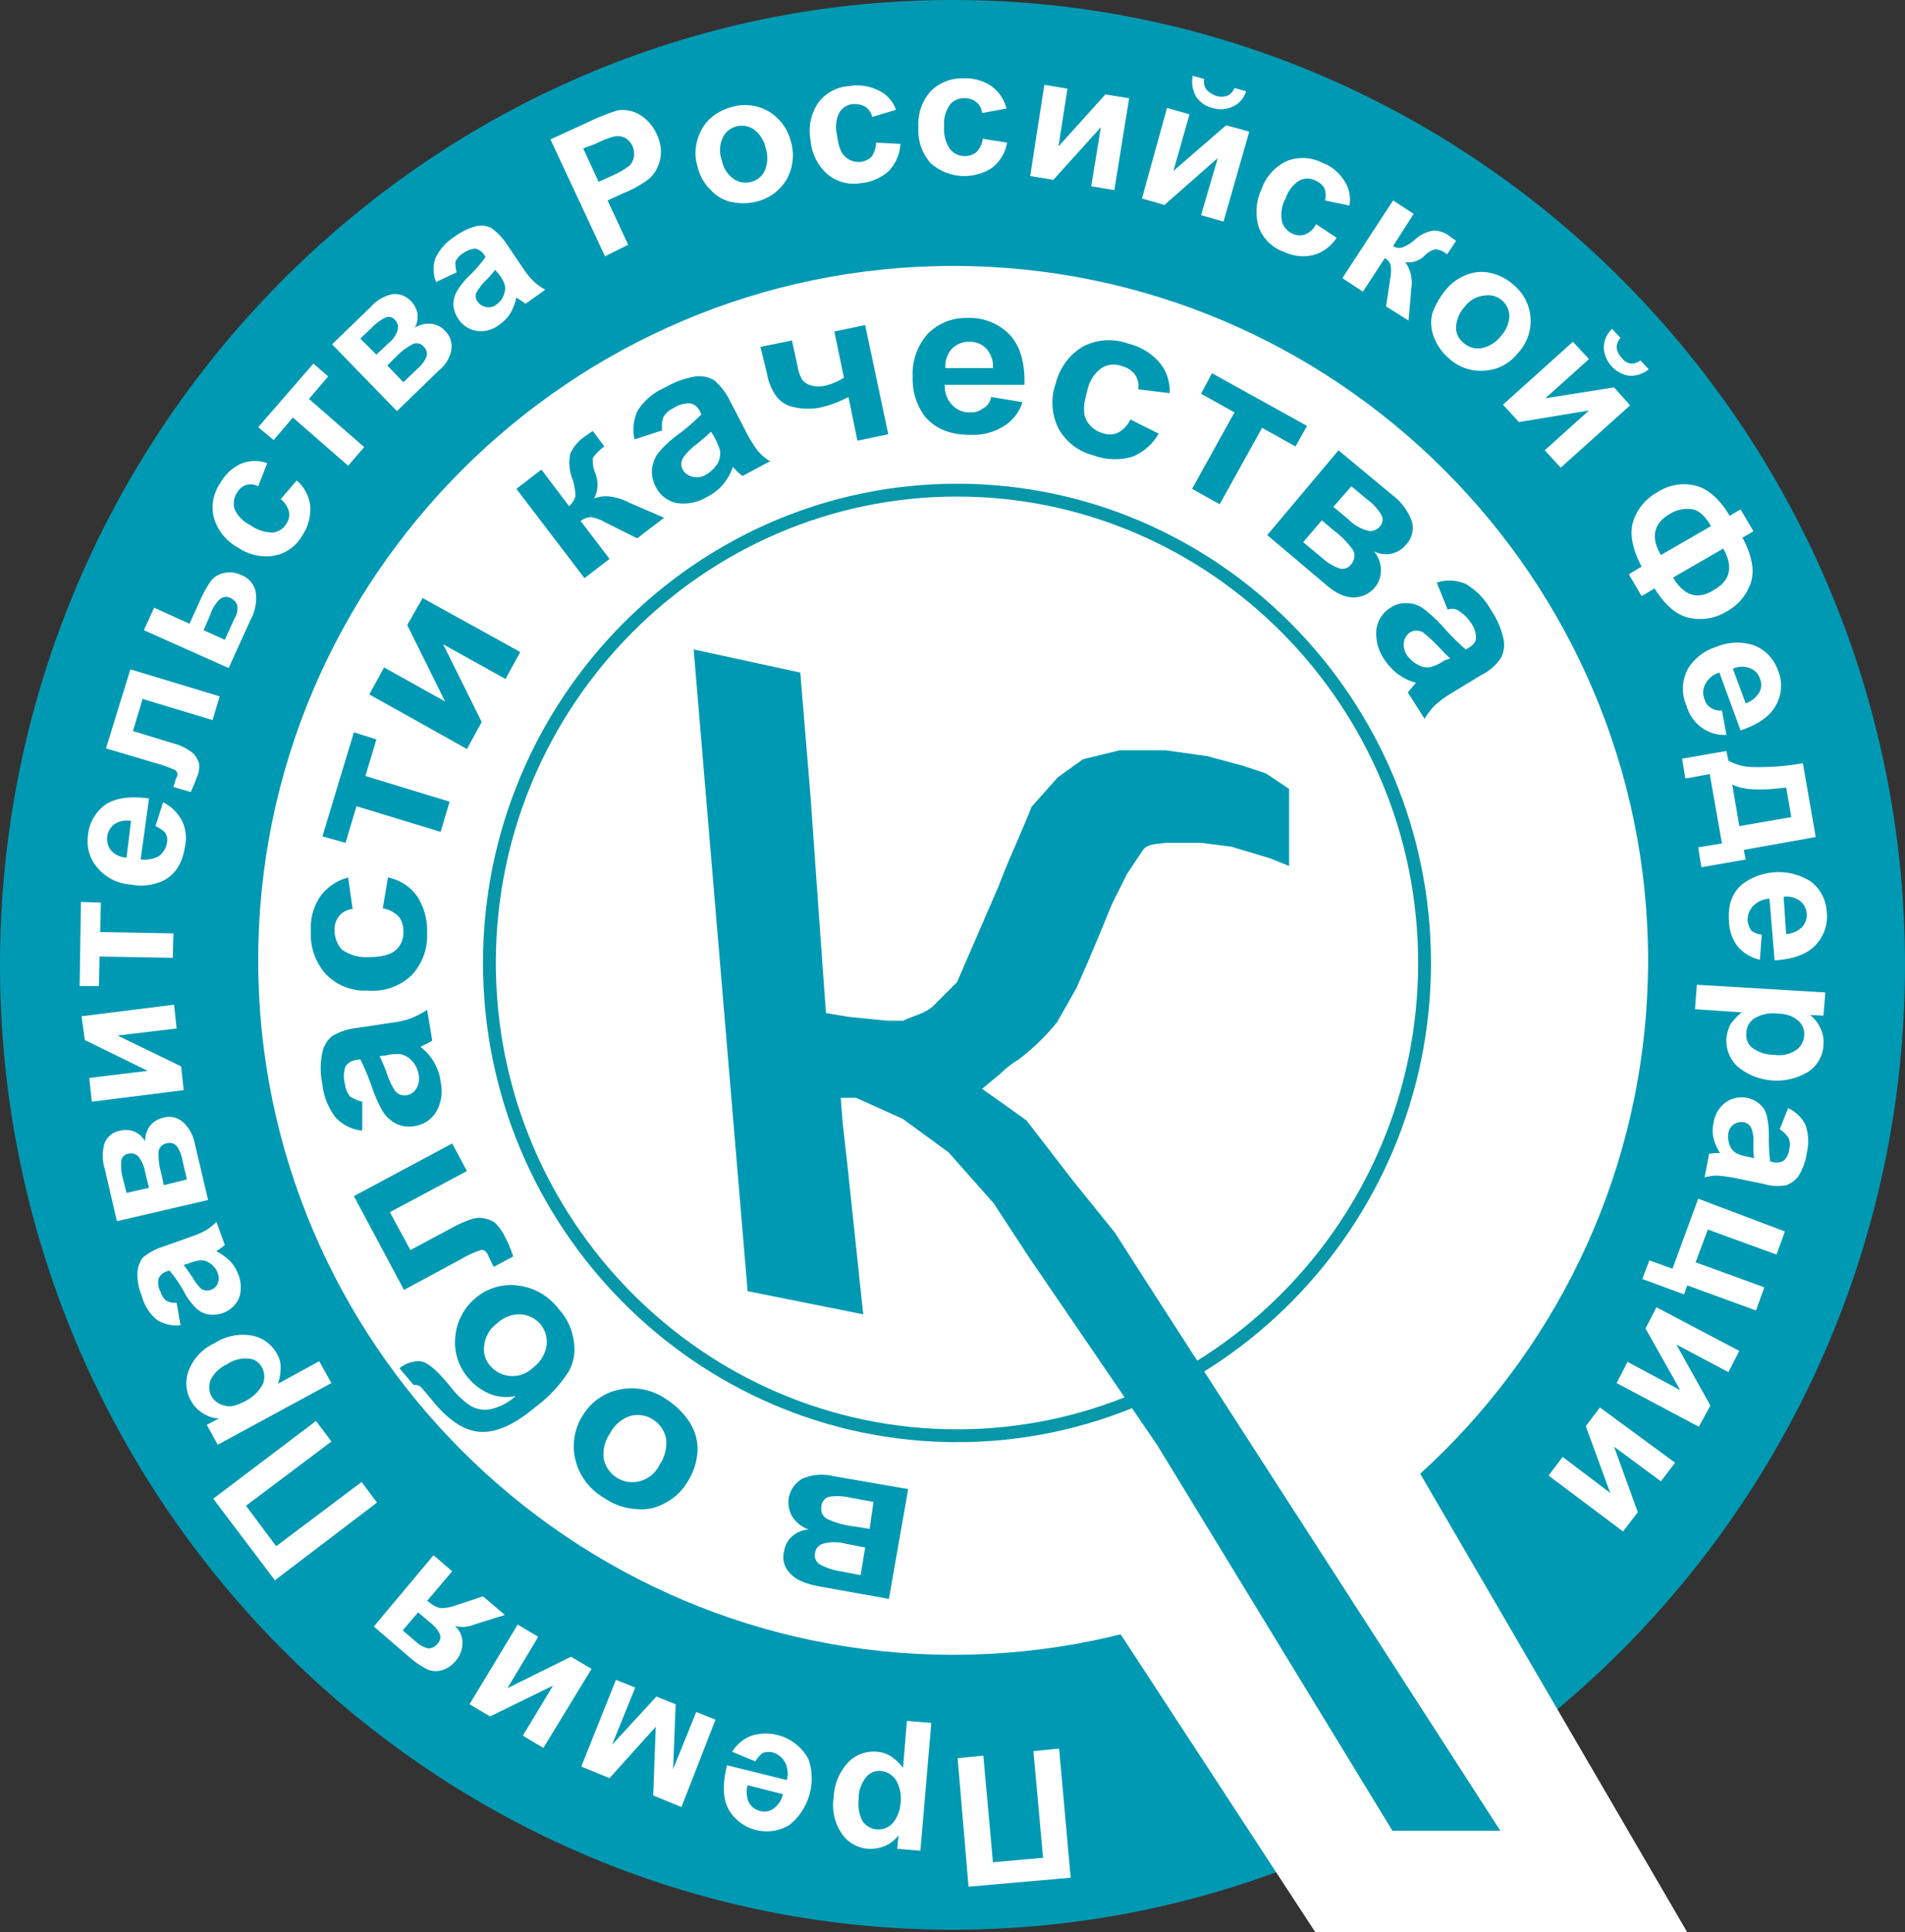 <svg id="Слой_1" data-name="Слой 1" xmlns="http://www.w3.org/2000/svg" viewBox="0 0 296.6 300.8"><rect x="0" y="0" width="296.6" height="300.8" fill="#333333" stroke="none"/><defs><style>.cls-1{fill:#0099b3}.cls-2,.cls-3{fill:#fff}.cls-3{stroke:#0797a9;stroke-miterlimit:22.93;stroke-width:2px}</style></defs><title>award</title><g id="g2988"><path id="path2990" class="cls-1" d="M148.3 300.4c81.7 0 148.3-67.5 148.3-150.2S230 0 148.3 0 0 67.5 0 150.2s66.6 150.2 148.3 150.2z"/><path id="path2992" class="cls-2" d="M166.7 292.3l-15.9 1.4-1.7-20 4-.4 1.5 16.6 7.8-.7-1.5-16.6 4-.4 1.8 20.1z"/><path id="path2994" class="cls-2" d="M143.3 288.1l-3.6-.3.2-2.1a5.26 5.26 0 0 1-2 1.6 5.92 5.92 0 0 1-2.7.5 5.43 5.43 0 0 1-4.1-2.3 7.87 7.87 0 0 1-1.3-5.7 8.46 8.46 0 0 1 2.3-5.5 5.5 5.5 0 0 1 4.5-1.6 4.76 4.76 0 0 1 2.1.7 7.87 7.87 0 0 1 1.9 1.8l.6-7.3 3.8.3-1.7 19.9zm-3.1-7.3a5.72 5.72 0 0 0-.7-3.7 3.15 3.15 0 0 0-2.3-1.4 2.54 2.54 0 0 0-2.3.9 5.08 5.08 0 0 0-1.2 3.4 6 6 0 0 0 .6 3.5 3 3 0 0 0 4.6.4 5.23 5.23 0 0 0 1.3-3.1z"/><path id="path2996" class="cls-2" d="M117.6 274.2l-3.6-1.5a6 6 0 0 1 3-2.5 7.53 7.53 0 0 1 8.9 3.7 9.31 9.31 0 0 1-3 10.2 6.85 6.85 0 0 1-9.5-2.5c-.9-1.7-.9-4-.2-6.8l9.3 2.3a3.76 3.76 0 0 0-.3-2.8 3.17 3.17 0 0 0-1.9-1.5 2.86 2.86 0 0 0-1.6.1 5.21 5.21 0 0 0-1.1 1.3zm-1.2 3.7a4 4 0 0 0 .2 2.7 2.74 2.74 0 0 0 1.7 1.3 2.44 2.44 0 0 0 2.2-.4 3.84 3.84 0 0 0 1.4-2.2l-5.5-1.4z"/><path id="path2998" class="cls-2" d="M106.1 281.3l-4.4-1.8.4-10.7-7.2 8-4.4-1.8 5.4-13.5 3 1.2-3.6 8.9 6.9-7.5 3 1.2-.4 10.1 3.6-8.9 3 1.2-5.3 13.6z"/><path id="path3000" class="cls-2" d="M84.6 272.1l-3.2-1.9 4.7-7.8-9.8 4.8-3.2-1.9 7.5-12.4 3.2 1.9-4.8 8 9.9-4.9 3.2 1.9-7.5 12.3z"/><path id="path3002" class="cls-2" d="M58.2 253.2l9.3-11.1 2.9 2.5-3.9 4.6.3.2a4.43 4.43 0 0 0 1.6.9 4.66 4.66 0 0 0 1.9-.2l.4-.1 4.5-1.5 3.4 2.9-4.8 1.5a4.59 4.59 0 0 1-3 .2 3.37 3.37 0 0 1 1.2 2.6 4.23 4.23 0 0 1-1.1 2.9 4.12 4.12 0 0 1-2.1 1.4 3.3 3.3 0 0 1-2.2-.1 12.41 12.41 0 0 1-2.7-1.8l-5.7-4.9zm4.5.6l2.1 1.8a3.86 3.86 0 0 0 1.9 1 1.75 1.75 0 0 0 1.4-.7 1.49 1.49 0 0 0 .4-1.5 5.4 5.4 0 0 0-1.5-1.8l-1.9-1.6-2.4 2.8z"/><path id="path3004" class="cls-2" d="M42.8 246l-9.6-12.7 16-12.1 2.4 3.2-13.3 10 4.7 6.3 13.3-10 2.4 3.2L42.8 246z"/><path id="path3006" class="cls-2" d="M33.9 224.9l-1.7-3.1 1.9-1a4.63 4.63 0 0 1-2.5-.8 5.24 5.24 0 0 1-1.9-2 5.51 5.51 0 0 1-.3-4.7 7.72 7.72 0 0 1 4-4.2 8.09 8.09 0 0 1 5.8-1.2 5.68 5.68 0 0 1 3.9 2.8 4.2 4.2 0 0 1 .6 2.1 9.15 9.15 0 0 1-.4 2.6l6.4-3.5 1.9 3.4-17.7 9.6zm4.3-6.8a6.16 6.16 0 0 0 2.7-2.6 3 3 0 0 0-.1-2.6 2.47 2.47 0 0 0-2-1.4 5.2 5.2 0 0 0-3.5.9 5.28 5.28 0 0 0-2.5 2.4 3.1 3.1 0 0 0 .1 2.5 3 3 0 0 0 2.1 1.5c.8.3 1.9 0 3.2-.7z"/><path id="path3008" class="cls-2" d="M27.5 202.8l.6 3.5a5.68 5.68 0 0 1-3.6-.8 7 7 0 0 1-2.4-3.7 8.75 8.75 0 0 1-.7-3.8 4.41 4.41 0 0 1 .8-2.2 9.1 9.1 0 0 1 3.1-1.7l4.2-1.5a14.26 14.26 0 0 0 2.6-1.1 9.14 9.14 0 0 0 1.6-1.3l1.3 3.6a9.69 9.69 0 0 1-.9.7 1.38 1.38 0 0 0-.4.3 8 8 0 0 1 2.1 1.5 5.71 5.71 0 0 1 1.3 2.1 5.27 5.27 0 0 1 .1 3.7 4.37 4.37 0 0 1-2.5 2.3 4.53 4.53 0 0 1-2.3.2 3.52 3.52 0 0 1-1.9-1 10.25 10.25 0 0 1-1.9-2.6 20.39 20.39 0 0 0-2.2-3.2l-.4.1a2.1 2.1 0 0 0-1.3 1.1 2.88 2.88 0 0 0 .3 2.1 2.84 2.84 0 0 0 .9 1.4 3 3 0 0 0 1.6.3zm1.1-5.9c.3.4.8 1.1 1.4 2a7.66 7.66 0 0 0 1.3 1.7 1.63 1.63 0 0 0 1.5.2 1.82 1.82 0 0 0 1.1-1 2.21 2.21 0 0 0 0-1.6 2.93 2.93 0 0 0-1.3-1.6 2.15 2.15 0 0 0-1.5-.4 8.45 8.45 0 0 0-1.8.5l-.7.2z"/><path id="path3010" class="cls-2" d="M18.2 190.1l-1.9-8.2a6.71 6.71 0 0 1 0-4 3.18 3.18 0 0 1 2.5-1.9 3.38 3.38 0 0 1 3.8 1.7 3.94 3.94 0 0 1 .8-2.5 3.74 3.74 0 0 1 2-1.2 3.25 3.25 0 0 1 3 .6 5.92 5.92 0 0 1 1.9 3.3l2.1 8.9-14.2 3.3zm5-5.2l-.6-2.4a5.48 5.48 0 0 0-1-2.4 1.54 1.54 0 0 0-1.6-.5 1.28 1.28 0 0 0-1.1 1 6.88 6.88 0 0 0 .2 2.7l.6 2.4 3.5-.8zm5.9-1.3l-.7-3a5.14 5.14 0 0 0-.9-2.2 1.5 1.5 0 0 0-1.6-.4 1.49 1.49 0 0 0-1.2 1.2 10 10 0 0 0 .4 3.4l.4 1.9z"/><path id="path3012" class="cls-2" d="M14.3 171.5l-.4-3.7 9.1-1.1-9.8-4.8-.5-3.7 14.4-1.8.4 3.7-9.2 1.1 9.9 4.8.4 3.7-14.3 1.8z"/><path id="path3014" class="cls-2" d="M12.4 153.5l.2-13.1 3.1.1-.1 4.6 11.4.2-.1 3.8-11.4-.2-.1 4.6h-3z"/><path id="path3016" class="cls-2" d="M24.2 128.6l1.2-3.7a6.56 6.56 0 0 1 2.9 2.8 6.2 6.2 0 0 1 .5 4.1c-.4 2.5-1.4 4.2-3.2 5.2a8 8 0 0 1-5.2.7 7.38 7.38 0 0 1-5.3-2.7 6.34 6.34 0 0 1-1.4-5 6.63 6.63 0 0 1 2.8-4.8c1.6-1 3.8-1.3 6.7-.9l-1.3 9.5a4.87 4.87 0 0 0 2.8-.5 3.32 3.32 0 0 0 1.3-2.1 2.22 2.22 0 0 0-.3-1.6 4.83 4.83 0 0 0-1.5-1zm-3.8-.8a3.51 3.51 0 0 0-2.6.5 2.9 2.9 0 0 0-.5 4.1 3.4 3.4 0 0 0 2.4 1.1l.7-5.7z"/><path id="path3018" class="cls-2" d="M16.5 116.5l3.8-12.3 13.9 4.2-1.1 3.7-10.9-3.3-1.5 5 6.2 1.9a7.81 7.81 0 0 1 3.2 1.6 3.76 3.76 0 0 1 .9 1.6 4.06 4.06 0 0 1-.4 2.2c-.2.6-.5 1.3-.9 2.2l-2.7-.8a3.93 3.93 0 0 1 .2-.6 4.65 4.65 0 0 1 .3-.9.85.85 0 0 0-.2-1.1 18.34 18.34 0 0 0-2.7-1l-8.1-2.4z"/><path id="path3020" class="cls-2" d="M22.4 98.1l1.6-3.5 5.5 2.5 1.6-3.5a16.46 16.46 0 0 1 1.7-3.1 3.32 3.32 0 0 1 2.1-1.3 3.87 3.87 0 0 1 2.6.3 3.51 3.51 0 0 1 2.3 2.6 6.91 6.91 0 0 1-.8 4.4l-3.4 7.5-13.2-5.9zM35 99.6l1.5-3.3a2.82 2.82 0 0 0 .4-2.2 2 2 0 0 0-1-1 1.51 1.51 0 0 0-1.7.2 6 6 0 0 0-1.5 2.5l-1 2.3z"/><path id="path3022" class="cls-2" d="M41.6 72.1l-1.4 3.6a2.58 2.58 0 0 0-1.9-.2 2.69 2.69 0 0 0-1.4 1.2 3.15 3.15 0 0 0-.4 2.5 5.06 5.06 0 0 0 2.4 2.5 6.08 6.08 0 0 0 3.6 1.2 2.79 2.79 0 0 0 2.1-1.4 2.41 2.41 0 0 0 .4-1.8 3.59 3.59 0 0 0-1.3-2l2.5-2.9a6.08 6.08 0 0 1 2.1 4 7.3 7.3 0 0 1-1.2 4.5 6.37 6.37 0 0 1-4.4 3.2 7.77 7.77 0 0 1-5.7-1.3 7.7 7.7 0 0 1-3.7-4.6 6.68 6.68 0 0 1 1-5.4 7 7 0 0 1 3.2-3 5.69 5.69 0 0 1 4.1-.1z"/><path id="path3024" class="cls-2" d="M40.2 66.5l8.6-9.9 2.3 2-3 3.5 8.6 7.5-2.5 2.9-8.6-7.5-3 3.5-2.4-2z"/><path id="path3026" class="cls-2" d="M51.7 53.6l6-5.8a6.17 6.17 0 0 1 3.4-2 3.37 3.37 0 0 1 2.9 1.1 3.47 3.47 0 0 1 1 2 3.61 3.61 0 0 1-.4 2.1 4.16 4.16 0 0 1 2.6-.6 3.6 3.6 0 0 1 2.1 1.1 3.39 3.39 0 0 1 1 2.8 5.19 5.19 0 0 1-1.9 3.3L61.8 64 51.7 53.6zm6.9 1.6l1.8-1.7a4.12 4.12 0 0 0 1.5-2.1 1.61 1.61 0 0 0-.4-1.6 1.28 1.28 0 0 0-1.4-.4 7.22 7.22 0 0 0-2.2 1.6l-1.8 1.7 2.5 2.5zm4.2 4.3l2.2-2.1a4.68 4.68 0 0 0 1.4-1.9A1.44 1.44 0 0 0 66 54a1.47 1.47 0 0 0-1.6-.5 9.83 9.83 0 0 0-2.7 2l-1.4 1.4z"/><path id="path3028" class="cls-2" d="M71.1 42.4l-3.2 1.5a5.27 5.27 0 0 1-.1-3.7 7.83 7.83 0 0 1 2.9-3.3 9.93 9.93 0 0 1 3.5-1.7 3.44 3.44 0 0 1 2.3.3 9.53 9.53 0 0 1 2.4 2.5l2.5 3.7a11.72 11.72 0 0 0 1.8 2.2 8.31 8.31 0 0 0 1.7 1.2l-3.1 2.2a5.34 5.34 0 0 0-1-.7c-.2-.2-.3-.2-.4-.3a8.54 8.54 0 0 1-.9 2.4 5.81 5.81 0 0 1-1.7 1.8 4.58 4.58 0 0 1-3.6 1 4.09 4.09 0 0 1-2.8-1.8 4.56 4.56 0 0 1-.8-2.1 4.19 4.19 0 0 1 .5-2.2 12 12 0 0 1 2-2.5 20.76 20.76 0 0 0 2.5-2.9l-.2-.3a2.19 2.19 0 0 0-1.4-1 3.71 3.71 0 0 0-2 .8 2.67 2.67 0 0 0-1.1 1.3 5.63 5.63 0 0 0 .2 1.6zm6-.4a17.24 17.24 0 0 1-1.6 1.8 8.24 8.24 0 0 0-1.3 1.7 1.34 1.34 0 0 0 .2 1.5 2 2 0 0 0 1.3.8 1.88 1.88 0 0 0 1.6-.4 3 3 0 0 0 1.2-1.7 2.2 2.2 0 0 0 0-1.6 5.32 5.32 0 0 0-1-1.6z"/><path id="path3030" class="cls-2" d="M94.2 39.9l-8.5-18.2 5.9-2.7a33 33 0 0 1 4.5-1.8 5.09 5.09 0 0 1 3.4.6 6.66 6.66 0 0 1 2.7 3 6.29 6.29 0 0 1 .7 3.1 6.12 6.12 0 0 1-.7 2.5 5 5 0 0 1-1.5 1.7 17 17 0 0 1-3.7 2l-2.4 1.1 3.2 6.9-3.6 1.8zm-3.4-16.8l2.4 5.2 2-.9a13.94 13.94 0 0 0 2.8-1.6 2.67 2.67 0 0 0 .7-1.4 2.87 2.87 0 0 0-1.5-3 2.79 2.79 0 0 0-1.8-.1 16.6 16.6 0 0 0-2.7 1.1l-1.9.7z"/><path id="path3032" class="cls-2" d="M108.6 25.9a7 7 0 0 1-.1-3.8 7.48 7.48 0 0 1 1.8-3.4 8.06 8.06 0 0 1 3.5-2 7.29 7.29 0 0 1 5.8.6 7.51 7.51 0 0 1 3.5 4.6 7.67 7.67 0 0 1-.5 5.8 7.38 7.38 0 0 1-4.5 3.6 8.6 8.6 0 0 1-3.9.2 5.68 5.68 0 0 1-3.4-1.8 7.25 7.25 0 0 1-2.2-3.8zm3.8-.9a4.52 4.52 0 0 0 1.9 2.9 3.28 3.28 0 0 0 2.7.4 3.17 3.17 0 0 0 2.1-1.8 5.12 5.12 0 0 0 .1-3.5 4.81 4.81 0 0 0-1.9-2.9 3.28 3.28 0 0 0-2.7-.4 3.17 3.17 0 0 0-2.1 1.8 4.6 4.6 0 0 0-.1 3.5z"/><path id="path3034" class="cls-2" d="M139.5 17.1l-3.7 1.1a2.73 2.73 0 0 0-1.1-1.6 3.42 3.42 0 0 0-1.8-.4 2.7 2.7 0 0 0-2.2 1.3 5 5 0 0 0-.4 3.4c.2 1.7.6 2.9 1.3 3.5a3.07 3.07 0 0 0 2.4.8 3 3 0 0 0 1.7-.8 4.08 4.08 0 0 0 .7-2.2l3.8.2a6.79 6.79 0 0 1-1.8 4.2 7.47 7.47 0 0 1-4.3 1.9 6.45 6.45 0 0 1-5.3-1.4 7.91 7.91 0 0 1-2.6-5.3 7.78 7.78 0 0 1 1.2-5.8 6.46 6.46 0 0 1 4.9-2.6 7.17 7.17 0 0 1 4.3.6 5.24 5.24 0 0 1 2.9 3.1z"/><path id="path3036" class="cls-2" d="M156.7 16.9l-3.8.7a2.37 2.37 0 0 0-.9-1.7 2.61 2.61 0 0 0-1.8-.6 2.76 2.76 0 0 0-2.3 1 5 5 0 0 0-.9 3.3 5.57 5.57 0 0 0 .9 3.6 3 3 0 0 0 2.3 1.1 2.79 2.79 0 0 0 1.8-.6 3.45 3.45 0 0 0 1-2.1l3.8.6a6.43 6.43 0 0 1-2.3 3.9 7.9 7.9 0 0 1-9.6-.7 7.61 7.61 0 0 1-1.9-5.6 7.61 7.61 0 0 1 1.9-5.6 6.93 6.93 0 0 1 5.1-2 7.23 7.23 0 0 1 4.2 1.1 6.12 6.12 0 0 1 2.5 3.6z"/><path id="path3038" class="cls-2" d="M162.6 13.2l3.6.6-1.4 9 7.3-8.1 3.7.6-2.3 14.3-3.6-.6 1.5-9.2L164 28l-3.6-.6 2.2-14.2z"/><path id="path3040" class="cls-2" d="M181.7 16.8l3.5 1-2.5 8.8 8.2-7.1 3.6 1-4 14-3.5-1 2.6-8.9-8.3 7.3-3.5-1 3.9-14.1zm10.5-3.1l1.8.5a3.64 3.64 0 0 1-2.1 2.4 4.11 4.11 0 0 1-3.1.2 4.14 4.14 0 0 1-2.6-1.8 4.76 4.76 0 0 1-.5-3.2l1.8.5a2.13 2.13 0 0 0 .3 1.6 3.56 3.56 0 0 0 1.5 1 2.76 2.76 0 0 0 1.8 0 2.18 2.18 0 0 0 1.1-1.2z"/><path id="path3042" class="cls-2" d="M210.1 32l-3.8-.8a3 3 0 0 0-.1-1.9 2.81 2.81 0 0 0-1.4-1.2 2.75 2.75 0 0 0-2.5 0 5.1 5.1 0 0 0-2.1 2.7 5.37 5.37 0 0 0-.6 3.7 2.92 2.92 0 0 0 1.7 1.9 2.53 2.53 0 0 0 1.9.1 3.2 3.2 0 0 0 1.7-1.6l3.2 2.1a6.22 6.22 0 0 1-3.6 2.7 6.9 6.9 0 0 1-4.6-.5 6.38 6.38 0 0 1-3.9-3.8 8.2 8.2 0 0 1 .4-5.9 7.49 7.49 0 0 1 3.9-4.4 6.64 6.64 0 0 1 5.5.2 6.84 6.84 0 0 1 3.4 2.7 5.25 5.25 0 0 1 .9 4z"/><path id="path3044" class="cls-2" d="M216.9 31.2l3.2 2.1-3.2 5a1.69 1.69 0 0 0 1.5.2 6.63 6.63 0 0 0 1.9-1.2 5.39 5.39 0 0 1 2.9-1.4 4.35 4.35 0 0 1 2.3.7c.2.2.7.5 1.2.9l-1.4 2.1a3.25 3.25 0 0 0-1.8-.8 3.45 3.45 0 0 0-1.7 1 3.53 3.53 0 0 1-3 1 5.57 5.57 0 0 1 .9 4.3v.3l-.4 4.5-3.5-2.2.7-4.6a5.72 5.72 0 0 0 0-1.9 1.71 1.71 0 0 0-.9-1l-3.4 5.2-3.2-2.1z"/><path id="path3046" class="cls-2" d="M225.2 45a7.65 7.65 0 0 1 3.1-2.2 6.22 6.22 0 0 1 3.8-.3 7.82 7.82 0 0 1 3.5 1.8 7.28 7.28 0 0 1 .7 10.7 7.06 7.06 0 0 1-5.2 2.7 7.31 7.31 0 0 1-5.5-1.9 8.21 8.21 0 0 1-2.3-3.2 6.16 6.16 0 0 1-.3-3.8 12.44 12.44 0 0 1 2.2-3.8zm2.9 2.7a5.06 5.06 0 0 0-1.4 3.2 3 3 0 0 0 1.2 2.5 3.26 3.26 0 0 0 2.7.8 4.86 4.86 0 0 0 3-1.8 5 5 0 0 0 1.4-3.1 3.3 3.3 0 0 0-3.8-3.3 4.26 4.26 0 0 0-3.1 1.7z"/><path id="path3048" class="cls-2" d="M244.9 53.2l2.5 2.7-6.8 6.1 10.7-1.7 2.5 2.8-10.8 9.7-2.5-2.7 6.9-6.2-10.9 1.8L234 63l10.9-9.8zm10.5 2.9l1.3 1.4a4.52 4.52 0 0 1-3 1 4.69 4.69 0 0 1-4-4.4 4.05 4.05 0 0 1 1.3-2.9l1.3 1.4a2.4 2.4 0 0 0-.6 1.5 2.68 2.68 0 0 0 .8 1.6 2 2 0 0 0 1.5.9 2.18 2.18 0 0 0 1.4-.5z"/><path id="path3050" class="cls-2" d="M257.6 91.6l-2 1.2-2-3.4 2-1.2c-1.5-2.8-1.9-5.2-1.3-7.1a7.94 7.94 0 0 1 3.8-4.5 7.49 7.49 0 0 1 5.9-1c1.9.5 3.7 2 5.3 4.7l1.7-1 2 3.4-1.7 1c1.5 2.8 1.9 5.2 1.3 7a7.94 7.94 0 0 1-3.8 4.5 7.82 7.82 0 0 1-5.7 1c-2-.4-3.8-1.9-5.5-4.6zm2.9-1.7a6.25 6.25 0 0 0 1.8 2.1 3.52 3.52 0 0 0 2.1.7 5.08 5.08 0 0 0 2.5-.9c2.5-1.4 3-3.6 1.4-6.4l-7.8 4.5zm-1.9-3.5l7.8-4.5c-.9-1.5-1.8-2.4-2.8-2.6a5.06 5.06 0 0 0-3.6.7c-2.6 1.5-3 3.7-1.4 6.4z"/><path id="path3052" class="cls-2" d="M268.1 110.6l.7 3.8a5.91 5.91 0 0 1-3.8-1.1 6.23 6.23 0 0 1-2.4-3.4 6.46 6.46 0 0 1 .4-6.1 8 8 0 0 1 4.2-3.1 8.35 8.35 0 0 1 6-.2 6.44 6.44 0 0 1 3.6 3.8 6.2 6.2 0 0 1-.3 5.5c-.9 1.7-2.8 3-5.5 3.9l-3.3-9a3.7 3.7 0 0 0-2.2 1.8 2.88 2.88 0 0 0-.1 2.4 2.21 2.21 0 0 0 1 1.3 2.5 2.5 0 0 0 1.7.4zm3.7-1.1a4.08 4.08 0 0 0 2.1-1.7 2.43 2.43 0 0 0 .1-2.2 2.55 2.55 0 0 0-1.6-1.6 3.38 3.38 0 0 0-2.6.1z"/><path id="path3054" class="cls-2" d="M268.1 131.3l-1.9-10.8-3.8.7-.5-3.1 6.9-1.2.3 1.5a7.74 7.74 0 0 0 3.6 1 38.17 38.17 0 0 0 8-.6l2 11.5-11.2 2 .3 1.5-6.9 1.2-.5-3.1 3.7-.6zm2.7-2.7l8.1-1.4-.8-4.6c-4 .5-6.8.4-8.4-.5l1.1 6.5z"/><path id="path3056" class="cls-2" d="M274.3 145.5l-.3 3.9a6.46 6.46 0 0 1-3.4-2 6.78 6.78 0 0 1-1.4-3.9c-.2-2.5.4-4.4 2-5.8a9.39 9.39 0 0 1 10.7-.5 6.28 6.28 0 0 1 2.5 4.6 6.48 6.48 0 0 1-1.7 5.3c-1.3 1.4-3.4 2.2-6.4 2.4l-.8-9.6a3.76 3.76 0 0 0-2.6 1.2 3.09 3.09 0 0 0-.8 2.3 3.39 3.39 0 0 0 .6 1.5 3.54 3.54 0 0 0 1.6.6zm3.8-.1a3.88 3.88 0 0 0 2.5-1.1 2.81 2.81 0 0 0-.4-4.1 3.49 3.49 0 0 0-2.5-.6l.4 5.8z"/><path id="path3058" class="cls-2" d="M284.2 154.5l-.3 3.6-2.1-.1a5.26 5.26 0 0 1 1.6 2 4.85 4.85 0 0 1 .5 2.7 5.27 5.27 0 0 1-2.3 4.1 9.5 9.5 0 0 1-11.1-.8 5.5 5.5 0 0 1-1.7-4.4 6.46 6.46 0 0 1 .6-2.1 7.87 7.87 0 0 1 1.8-1.9l-7.3-.5.3-3.8 20 1.2zm-7.3 3.3a5.72 5.72 0 0 0-3.7.7 2.77 2.77 0 0 0-1.3 2.3 2.54 2.54 0 0 0 .9 2.3 5.68 5.68 0 0 0 3.4 1.1 4.82 4.82 0 0 0 3.4-.7 3 3 0 0 0 1.3-2.2 2.82 2.82 0 0 0-.9-2.4 4.71 4.71 0 0 0-3.1-1.1z"/><path id="path3060" class="cls-2" d="M277.1 175.8l1.3-3.3a5.69 5.69 0 0 1 2.7 2.6 7.77 7.77 0 0 1 .2 4.4 9.09 9.09 0 0 1-1.3 3.6 4.09 4.09 0 0 1-1.9 1.4 7.3 7.3 0 0 1-3.5-.2l-4.4-.9a26 26 0 0 0-2.8-.4 7.47 7.47 0 0 0-2 .3l.7-3.7c.3 0 .7-.1 1.2-.1h.5a7.66 7.66 0 0 1-1-2.3 4.87 4.87 0 0 1 0-2.4 4.74 4.74 0 0 1 1.9-3.2 4.29 4.29 0 0 1 3.3-.7 4.21 4.21 0 0 1 2 1 3.33 3.33 0 0 1 1.1 1.9 13.3 13.3 0 0 1 .3 3.2 29.22 29.22 0 0 0 .2 3.8l.4.1a2.31 2.31 0 0 0 1.7-.2 3 3 0 0 0 .9-1.9 2.71 2.71 0 0 0-.1-1.6 4.67 4.67 0 0 0-1.4-1.4zm-4 4.5a14.89 14.89 0 0 1-.1-2.4 5.39 5.39 0 0 0-.3-2.2 1.52 1.52 0 0 0-1.2-1 2.06 2.06 0 0 0-1.5.3 1.94 1.94 0 0 0-.9 1.4 3.86 3.86 0 0 0 .3 2.1 2.35 2.35 0 0 0 1.1 1.1 6.89 6.89 0 0 0 1.8.5l.8.2z"/><path id="path3062" class="cls-2" d="M277.9 191.7l-1.3 3.6-10.7-3.9-1.9 5.1 10.7 3.9-1.3 3.6-10.7-3.9-.5 1.4-6.5-2.4 1.1-2.9 3.6 1.3 4-10.9 13.5 5.1z"/><path id="path3064" class="cls-2" d="M270.8 210.3l-1.7 3.3-8.1-4.3 5.3 9.5-1.8 3.3-12.8-6.8 1.7-3.3 8.2 4.4-5.4-9.6 1.7-3.3 12.9 6.8z"/><path id="path3066" class="cls-2" d="M260.8 227.7l-2.2 2.9-7.3-5.4 3.7 10.2-2.3 3-11.6-8.7 2.2-2.9 7.4 5.6-3.8-10.4 2.2-2.9 11.7 8.6z"/><path id="path3068" class="cls-2" d="M148.4 257.6c59.6 0 108.2-48.6 108.2-108.1S208 41.4 148.4 41.4 40.2 90 40.2 149.5s48.6 108.1 108.2 108.1z"/><path id="polygon3070" class="cls-2" d="M152.9 221.4l51.9 79.4h57.9l-51.2-87.9-18-5.2-40.6 13.7z"/><path id="path3072" class="cls-1" d="M138.4 248.9l-10.6-1.9c-2.2-.4-3.8-1-4.7-2a3.55 3.55 0 0 1-1-3.6 3.8 3.8 0 0 1 1.3-2.3 4.3 4.3 0 0 1 2.5-1 5.08 5.08 0 0 1-2.6-2.1 4.55 4.55 0 0 1-.5-2.8 4.34 4.34 0 0 1 2.1-3 7.62 7.62 0 0 1 4.9-.4l11.6 2-3 17.1zm-3.7-8l-3.1-.6a6.39 6.39 0 0 0-3.4 0 1.71 1.71 0 0 0-1.3 1.5 1.62 1.62 0 0 0 .7 1.7 9.51 9.51 0 0 0 3.3 1.1l3.1.6.7-4.3zm1.3-7.1l-3.8-.7a8.32 8.32 0 0 0-3.1-.1 1.62 1.62 0 0 0-1.2 1.5 1.75 1.75 0 0 0 .8 1.9 12.65 12.65 0 0 0 4.2 1.2l2.5.4.6-4.2z"/><path id="path3074" class="cls-1" d="M106.9 230.9a8.54 8.54 0 0 1-3.4 3.1 7.37 7.37 0 0 1-4.6.9 9.61 9.61 0 0 1-4.8-1.7 9.38 9.38 0 0 1-4.5-5.9 8.89 8.89 0 0 1 1.1-6.9 8.69 8.69 0 0 1 5.8-4.1 9.39 9.39 0 0 1 7.2 1.5 12 12 0 0 1 3.6 3.5 7.68 7.68 0 0 1 1.3 4.6 10 10 0 0 1-1.7 5zm-4.2-2.9a6 6 0 0 0 1-4.1 4.57 4.57 0 0 0-2-2.9 4.38 4.38 0 0 0-3.5-.6 5.42 5.42 0 0 0-3.2 2.7 5.72 5.72 0 0 0-1 4 4.57 4.57 0 0 0 2 2.9 4.38 4.38 0 0 0 3.5.6 4.7 4.7 0 0 0 3.2-2.6z"/><path id="path3076" class="cls-1" d="M64.4 215.6l-2.2-2.6a4.78 4.78 0 0 1 3.2-1.1c1 .1 2.3 1.1 4 3.1.2.2.4.5.6.7l.4.5a12.79 12.79 0 0 0 2.8 2.6 4.44 4.44 0 0 0 3 .6 8.37 8.37 0 0 0 4.1-2.1 6.75 6.75 0 0 1-4-.3 8.81 8.81 0 0 1-3.4-2.5 8.48 8.48 0 0 1-2-6.5 8.8 8.8 0 0 1 3.1-5.9 8.48 8.48 0 0 1 6.5-2 9.32 9.32 0 0 1 6.5 3.7 8.94 8.94 0 0 1 2.3 4.8 7.23 7.23 0 0 1-.7 4.8 20.77 20.77 0 0 1-5.2 5.6c-3.2 2.7-6 4-8.5 3.9s-5-1.7-7.6-4.9l-1.6-1.9a1.38 1.38 0 0 0-1.3-.5zm18.6-2.7a5.46 5.46 0 0 0 2.1-3.4 4.41 4.41 0 0 0-.9-3.3 4.52 4.52 0 0 0-3.2-1.6 5.13 5.13 0 0 0-3.6 1.4 4.91 4.91 0 0 0-2 3.4 3.89 3.89 0 0 0 1 3.3 4.57 4.57 0 0 0 6.6.2z"/><path id="path3078" class="cls-1" d="M62.9 200.8l-7.8-14.6 15.3-8.2 2.3 4.3-12 6.4 3.2 5.9 6.9-3.7c1.8-.9 3.1-1.4 4-1.3a4.4 4.4 0 0 1 2.2.7 7.4 7.4 0 0 1 1.7 2.4 17 17 0 0 1 1.2 2.9l-3 1.6a3.22 3.22 0 0 1-.4-.7c-.2-.5-.4-.8-.5-1.1-.3-.6-.7-.9-1.1-.8a14.84 14.84 0 0 0-3.1 1.4l-8.9 4.8z"/><path id="path3080" class="cls-1" d="M56.4 171.5v4.5a6.42 6.42 0 0 1-4.1-2 10.08 10.08 0 0 1-2.1-5.2 11.77 11.77 0 0 1 0-5 4.44 4.44 0 0 1 1.5-2.5 9.64 9.64 0 0 1 4-1.3l5.3-.8a13.14 13.14 0 0 0 3.3-.8 16.37 16.37 0 0 0 2.2-1.2l.8 4.8a13.09 13.09 0 0 1-1.3.7 1.07 1.07 0 0 0-.5.3 7.91 7.91 0 0 1 2.1 2.4 7.61 7.61 0 0 1 1 3 6.5 6.5 0 0 1-.7 4.7 4.71 4.71 0 0 1-3.4 2.2 4.83 4.83 0 0 1-2.7-.3 6 6 0 0 1-2.1-1.8 22.32 22.32 0 0 1-1.7-3.7 36.26 36.26 0 0 0-1.9-4.6l-.5.1a2.3 2.3 0 0 0-1.8 1 4.49 4.49 0 0 0-.1 2.7 3.67 3.67 0 0 0 .8 2 6.78 6.78 0 0 0 1.9.8zm2.7-7.1a26.11 26.11 0 0 1 1.2 2.9 11.58 11.58 0 0 0 1.2 2.5 1.85 1.85 0 0 0 1.8.7 2.15 2.15 0 0 0 1.5-1 3 3 0 0 0 .4-2.1A4 4 0 0 0 64 165a3.15 3.15 0 0 0-1.7-.9 6.41 6.41 0 0 0-2.2.2z"/><path id="path3082" class="cls-1" d="M54.2 136.6l.7 4.9a3.09 3.09 0 0 0-2.1 1.1 3.23 3.23 0 0 0-.7 2.2 4.43 4.43 0 0 0 1.1 3 6.44 6.44 0 0 0 3.9 1.2c2.1 0 3.5-.3 4.4-1a3.54 3.54 0 0 0 1.3-3 3.51 3.51 0 0 0-.7-2.3 4.53 4.53 0 0 0-2.5-1.3l.8-4.8a7.24 7.24 0 0 1 4.6 3 10 10 0 0 1 1.5 5.8 8.9 8.9 0 0 1-2.5 6.5 8.72 8.72 0 0 1-6.7 2.3 8.36 8.36 0 0 1-6.6-2.6 9.27 9.27 0 0 1-2.3-6.7 8.67 8.67 0 0 1 1.5-5.4 7.89 7.89 0 0 1 4.3-2.9z"/><path id="path3084" class="cls-1" d="M50.2 130.2l4.9-16.2 3.5 1.1-1.7 5.7 13.1 4-1.4 4.7-13.1-4-1.7 5.7z"/><path id="path3086" class="cls-1" d="M57.5 108.1l2.3-4.2 9.5 5.3-5.9-11.9 2.4-4.2 15.2 8.4-2.3 4.2-9.7-5.4 6 12.1-2.3 4.2-15.2-8.5z"/><path id="path3088" class="cls-1" d="M80.4 76.1l3.9-3 4.3 5.7a3.21 3.21 0 0 0 1-1.6 9.64 9.64 0 0 0-.5-2.7 6.88 6.88 0 0 1-.3-3.9 6.67 6.67 0 0 1 1.9-2.4c.3-.2.8-.6 1.6-1.1l1.8 2.4a7.22 7.22 0 0 0-1.8 1.8 5.14 5.14 0 0 0 .4 2.4 4.67 4.67 0 0 1-.2 3.9q2.25-.9 5.4.6c.1.1.2.1.4.2l5.1 2.2-4.2 3.2-5-2.5a6.57 6.57 0 0 0-2.2-.8 2.9 2.9 0 0 0-1.6.6l4.5 5.9-3.9 3-10.6-13.9z"/><path id="path3090" class="cls-1" d="M103.1 67l-4.3 1.4a6.76 6.76 0 0 1 .5-4.5 9.43 9.43 0 0 1 4.3-3.6 13.52 13.52 0 0 1 4.7-1.7 4.48 4.48 0 0 1 2.9.6 9.84 9.84 0 0 1 2.5 3.3l2.5 4.8a19.07 19.07 0 0 0 1.8 2.9 7.66 7.66 0 0 0 1.9 1.6l-4.3 2.3a8.18 8.18 0 0 1-1.1-1l-.4-.4a8.54 8.54 0 0 1-1.6 2.8 7.9 7.9 0 0 1-2.5 1.9 7 7 0 0 1-4.7.9 4.74 4.74 0 0 1-3.2-2.5 5.31 5.31 0 0 1-.6-2.7 5.24 5.24 0 0 1 1-2.6 16.9 16.9 0 0 1 3-2.8 29.9 29.9 0 0 0 3.7-3.2l-.2-.4a2.09 2.09 0 0 0-1.5-1.3 4.38 4.38 0 0 0-2.6.7 3.76 3.76 0 0 0-1.6 1.4 4.4 4.4 0 0 0-.2 2.1zm7.6.2c-.5.5-1.2 1.1-2.3 2a9 9 0 0 0-2 2 1.87 1.87 0 0 0-.1 1.9 2.17 2.17 0 0 0 1.5 1.1 2.63 2.63 0 0 0 2.1-.3 5 5 0 0 0 1.9-1.9 3.19 3.19 0 0 0 .3-1.9 12.56 12.56 0 0 0-.9-2.1z"/><path id="path3092" class="cls-1" d="M118.4 54l4.9-1 .9 4.1a5.68 5.68 0 0 0 .7 2 2.45 2.45 0 0 0 1.4.9 4.44 4.44 0 0 0 2.3 0 9.45 9.45 0 0 0 2.8-1.2l-1.5-7.2 4.8-1 3.6 17-4.8 1-1.4-6.8a17.8 17.8 0 0 1-4.2 1.6 9.9 9.9 0 0 1-4.2 0 4.57 4.57 0 0 1-2.9-1.8 8.8 8.8 0 0 1-1.4-3.5l-1-4.1z"/><path id="path3094" class="cls-1" d="M154.3 61.8l4.9.8a6.81 6.81 0 0 1-3 3.8 9.22 9.22 0 0 1-5.1 1.3q-4.8 0-7.2-3a9.72 9.72 0 0 1-1.8-6 9.41 9.41 0 0 1 2.4-6.8 8.37 8.37 0 0 1 6.1-2.4 8.66 8.66 0 0 1 6.6 2.6c1.6 1.7 2.4 4.3 2.3 7.8h-12.4a4.22 4.22 0 0 0 1.2 3.2 3.69 3.69 0 0 0 2.8 1.1 2.88 2.88 0 0 0 1.9-.6 2.31 2.31 0 0 0 1.3-1.8zm.3-4.6a4.08 4.08 0 0 0-1.1-3 3.54 3.54 0 0 0-2.6-1 3.69 3.69 0 0 0-2.7 1.1 4 4 0 0 0-1 3h7.4z"/><path id="path3096" class="cls-1" d="M182.1 61.2l-4.9-.6a3 3 0 0 0-.5-2.3 3.7 3.7 0 0 0-2-1.3 3.58 3.58 0 0 0-3.2.3 5.59 5.59 0 0 0-2.2 3.5c-.6 2-.7 3.5-.2 4.5a4.07 4.07 0 0 0 2.5 2.1 3.3 3.3 0 0 0 2.4 0 4.53 4.53 0 0 0 2-2.1l4.4 2.2a8.26 8.26 0 0 1-4.1 3.6 9.57 9.57 0 0 1-6-.2 8.63 8.63 0 0 1-5.5-4.2 9 9 0 0 1-.4-7.1 9.18 9.18 0 0 1 4.3-5.7 8.83 8.83 0 0 1 7-.4 9.38 9.38 0 0 1 4.8 2.9 6.8 6.8 0 0 1 1.6 4.8z"/><path id="path3098" class="cls-1" d="M188.7 58.1l14.8 8.2-1.8 3.2-5.2-2.9-6.6 11.9-4.3-2.4 6.6-11.9-5.2-2.9 1.7-3.2z"/><path id="path3100" class="cls-1" d="M208.4 70.1l8.3 6.9a9.06 9.06 0 0 1 3.1 4.1 3.75 3.75 0 0 1-.9 3.7 4 4 0 0 1-5 1 4.55 4.55 0 0 1 1.1 3.1 4 4 0 0 1-1 2.6 4.27 4.27 0 0 1-3.3 1.5c-1.4 0-2.8-.7-4.4-2.1l-9-7.6 11.1-13.2zm-.8 8.8l2.4 2a6.47 6.47 0 0 0 2.9 1.7 1.89 1.89 0 0 0 1.9-.6 1.55 1.55 0 0 0 .3-1.8 8.19 8.19 0 0 0-2.3-2.5l-2.4-2-2.8 3.2zm-4.7 5.5l3 2.5a8.09 8.09 0 0 0 2.7 1.6 1.67 1.67 0 0 0 1.8-.7 2 2 0 0 0 .3-2.1 13.35 13.35 0 0 0-3-3.1l-1.9-1.6-2.9 3.4z"/><path id="path3102" class="cls-1" d="M225.4 94.9l-1.7-4.2a6.25 6.25 0 0 1 4.5.2 10.64 10.64 0 0 1 3.9 4 13 13 0 0 1 2 4.6 4.5 4.5 0 0 1-.4 2.9 7.83 7.83 0 0 1-3.1 2.7l-4.6 2.8a15.52 15.52 0 0 0-2.7 2 11.55 11.55 0 0 0-1.5 2l-2.6-4.1c.2-.3.5-.6.9-1.1.2-.2.3-.4.4-.4a8.7 8.7 0 0 1-2.9-1.4 9.3 9.3 0 0 1-2.1-2.3 7 7 0 0 1-1.2-4.6 4.71 4.71 0 0 1 2.2-3.4 4.1 4.1 0 0 1 2.6-.7 4.32 4.32 0 0 1 2.6.9 23.09 23.09 0 0 1 3 2.8 37 37 0 0 0 3.5 3.5l.4-.2c.8-.5 1.2-1 1.2-1.6a4 4 0 0 0-.9-2.5 5.3 5.3 0 0 0-1.5-1.5 1.89 1.89 0 0 0-2-.4zm.4 7.6c-.5-.4-1.2-1.2-2.2-2.2a21.62 21.62 0 0 0-2.1-1.9 2.12 2.12 0 0 0-1.9 0 2.26 2.26 0 0 0-1 1.5 2.82 2.82 0 0 0 .4 2 4.7 4.7 0 0 0 2 1.7 2.58 2.58 0 0 0 1.9.2 7.12 7.12 0 0 0 2-1l.9-.3z"/><path id="path3104" class="cls-3" d="M149 223.5c40.1 0 72.8-33.1 72.8-73.6S189.1 76.3 149 76.3s-72.8 33.1-72.8 73.6 32.7 73.6 72.8 73.6z"/><path id="path3106" class="cls-1" d="M128.6 157.7l3.6.6 6 .6h2.4c1.6-.8 3.5-1.1 4.8-2.4l3.6-3.6 6.5-15c1.4-3.8 3.6-8.4 5.1-12.3l4.1-4.6 3.9-2.8 5.7-1.4h7.2l6.4.9 5.6 1.5 3.6 1.2 3.6 2.4v12l-3-1.2-6-1.8-4.7-.6h-5.5c-1.2.2-2.9.1-3.6 1.2l-2.4 3.6-2.4 4.8-1.8 4.4-1.9 4.5-1.8 4.1-3 5.3a34.09 34.09 0 0 1-6.1 5.9 14 14 0 0 0-2.7 2.1l-2.9 2.4 2.7 1.9 4.2 3 7.5 9.7 6.3 7.8 4.6 7.2 55.4 85.9h-16.8l-36.6-60-19.8-29-5.7-8.7-7-7.9-7.1-5.2-7.3-3.3h-2.4l.3 3.9.7 6.2 2.5 23.6-18-3.6-8.4-99.9 16.6 3.6 1.6 19.3 1.2 17 1.2 16.7z"/></g></svg>